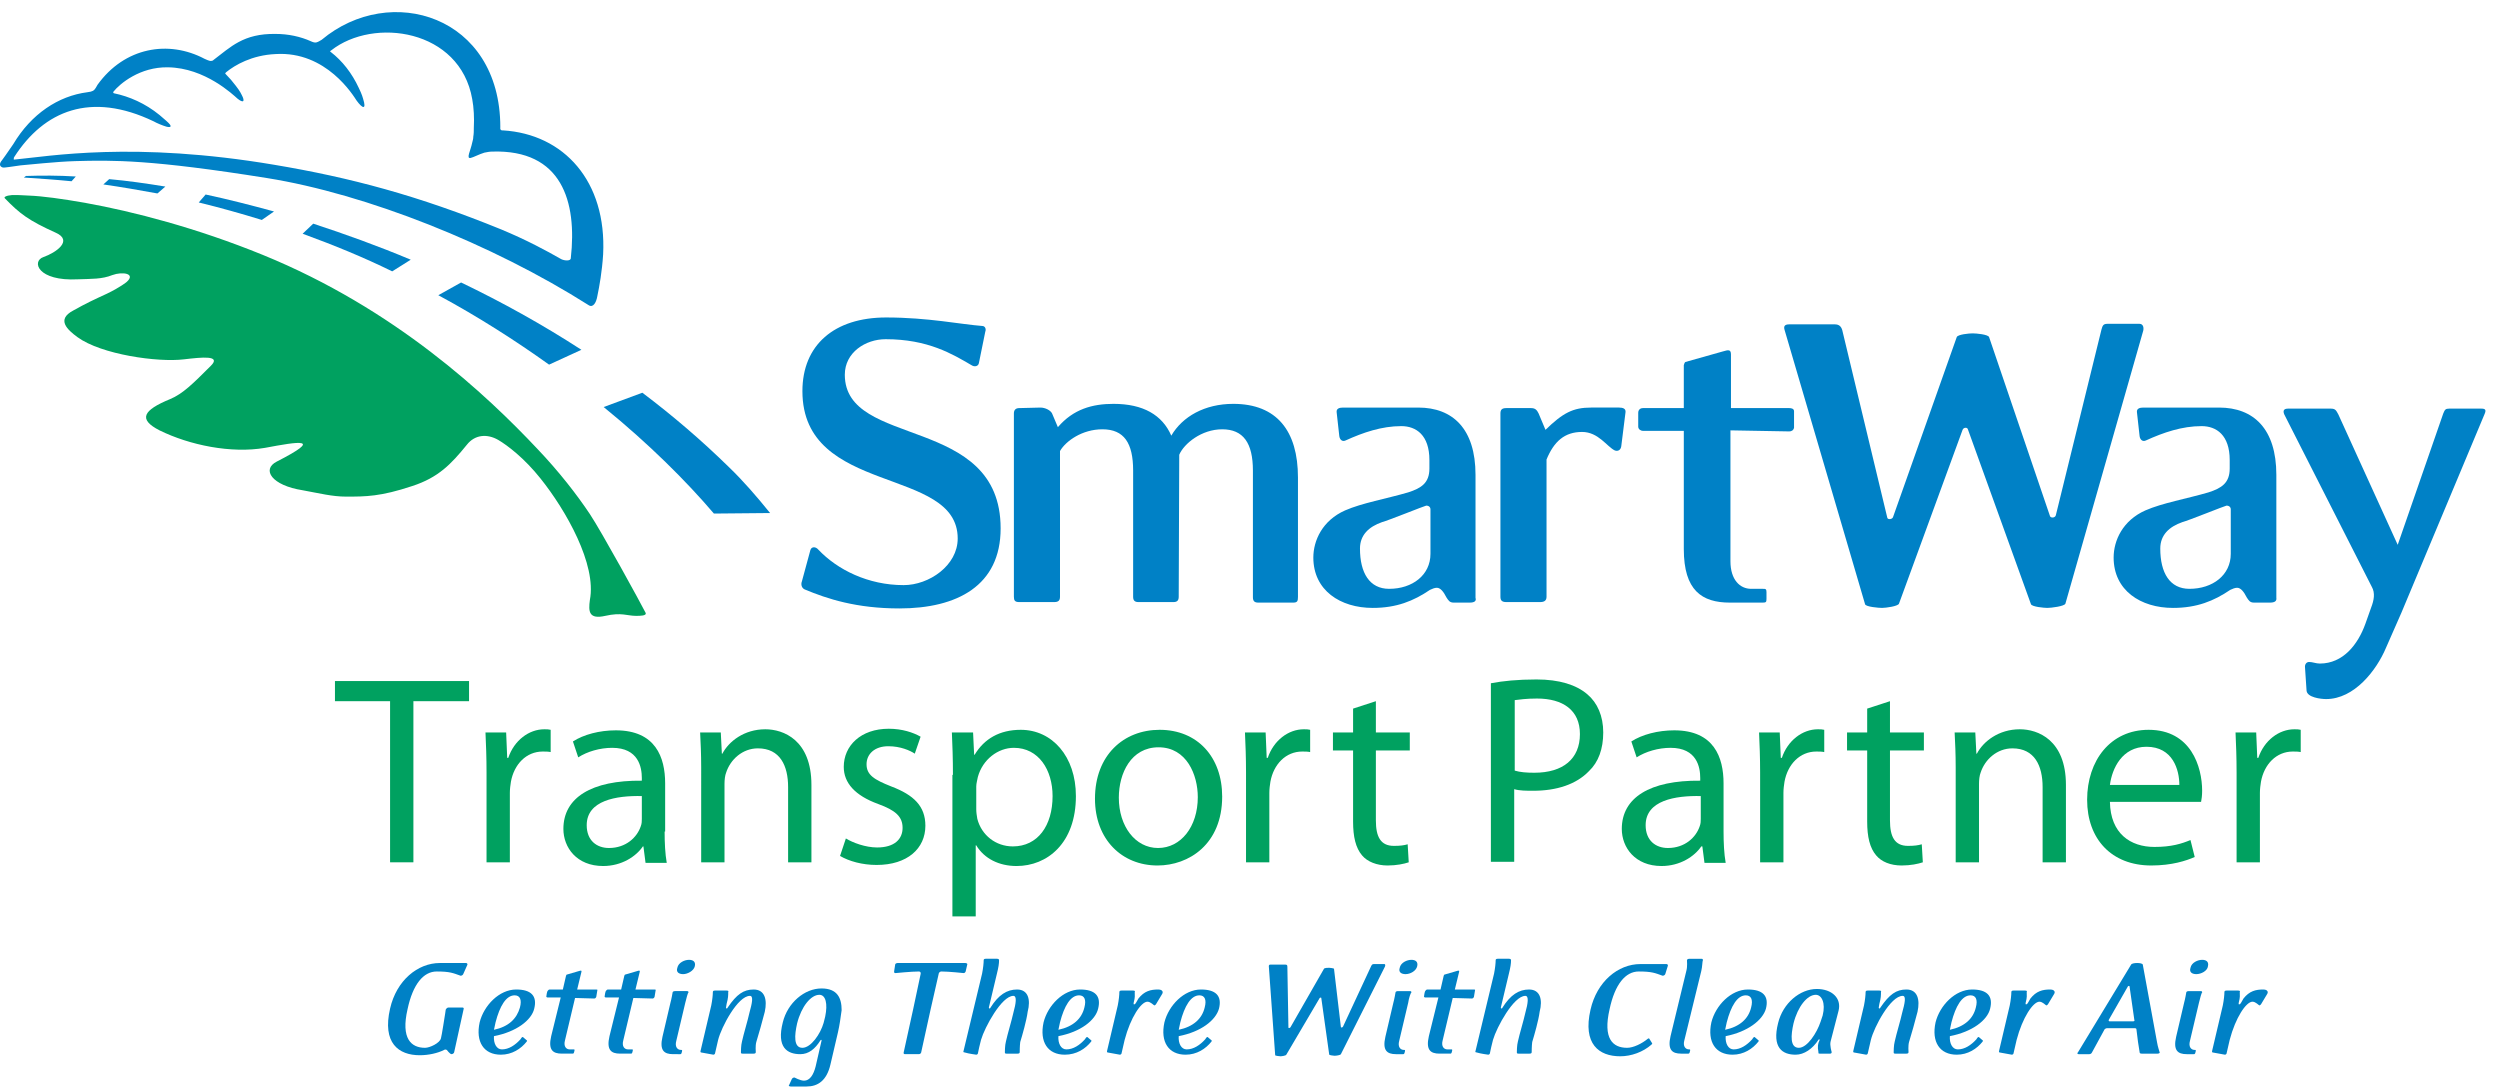 <?xml version="1.0" encoding="UTF-8"?>
<!-- Generator: Adobe Illustrator 27.8.1, SVG Export Plug-In . SVG Version: 6.00 Build 0)  -->
<svg xmlns="http://www.w3.org/2000/svg" xmlns:xlink="http://www.w3.org/1999/xlink" version="1.1" id="Layer_1" x="0px" y="0px" viewBox="0 0 471.7 205.1" style="enable-background:new 0 0 471.7 205.1;" xml:space="preserve">
<style type="text/css">
	.st0{fill:#E6B333;}
	.st1{fill:none;stroke:#E6B333;stroke-width:0.466;}
	.st2{fill:#0081C6;}
	.st3{fill:#00A160;}
	.st4{fill:#FFFFFF;}
</style>
<g>
	<path class="st2" d="M169.7,114.8c-8.1,0-13.6-1.8-17.9-3.6c-0.6-0.3-0.7-1-0.5-1.5l1.6-5.9c0.2-0.7,1-0.7,1.5-0.1   c3.6,3.8,9.4,6.7,16.1,6.7c4.8,0,10.2-3.7,10.2-8.8c0-13.7-29.3-8-29.3-27.8c0-8.7,6-13.9,15.8-13.9c7.9,0,14.1,1.3,18.1,1.6   c0.6,0,0.8,0.6,0.6,1.1l-1.2,5.9c-0.1,0.6-0.8,0.8-1.4,0.4c-3.6-2.1-8.2-4.9-16.2-4.9c-3.8,0-7.7,2.5-7.7,6.7   c0,14,29.4,7.4,29.4,29C188.8,110.5,180.6,114.8,169.7,114.8"></path>
	<path class="st2" d="M244,113.7h-6.6c-0.7,0-1-0.3-1-1V88.8c0-5.2-1.8-7.8-5.8-7.8c-3.9,0-7.2,2.7-8.1,4.8l-0.1,26.8   c0,0.7-0.3,1-1,1h-6.6c-0.7,0-1-0.3-1-1V88.8c0-5.2-1.7-7.8-5.8-7.8c-3.8,0-6.9,2.2-8,4.1v27.5c0,0.7-0.3,1-1.1,1h-6.6   c-0.8,0-1-0.3-1-1V78c0-0.7,0.4-1,1-1l4-0.1c0.9,0,1.9,0.5,2.2,1.1l1.1,2.6c2.9-3.4,6.5-4.4,10.5-4.4c5.6,0,9.2,2.1,10.9,6   c2.1-3.6,6.3-6,11.7-6c8.2,0,12.2,5.1,12.2,13.9v22.5C244.9,113.4,244.8,113.7,244,113.7"></path>
	<path class="st2" d="M277.3,113.7h-3c-0.8,0-1-0.4-1.4-1c-0.5-1-1.1-1.8-1.8-1.8c-0.4,0-0.9,0.2-1.3,0.4c-3.1,2.1-6.3,3.4-10.8,3.4   c-6.1,0-11.2-3.3-11.2-9.5c0-3.2,1.7-7,6-8.9c3.2-1.4,7.8-2.2,11.9-3.4c2.5-0.8,4-1.8,4-4.5v-1.6c0-4.7-2.5-6.4-5.3-6.4   c-3.7,0-7.2,1.2-10.5,2.7c-0.6,0.3-1.1-0.1-1.2-0.8l-0.5-4.5c-0.1-0.7,0.5-0.9,1.2-0.9h14.2c6.5,0,10.8,4,10.8,12.7v23.2   C278.6,113.4,278.2,113.7,277.3,113.7 M269.9,96.1c0-0.4-0.3-0.7-0.8-0.7c-0.2,0-7.4,2.9-8.3,3.1c-2.6,0.9-4.2,2.5-4.2,5   c0,4.6,1.8,7.6,5.5,7.6c4.4,0,7.8-2.6,7.8-6.6V96.1z"></path>
	<path class="st2" d="M305.9,84.2c-0.1,0.7-0.6,1-1.2,0.8c-1.5-0.7-3.1-3.5-6.2-3.5c-3.3,0-5.3,1.8-6.7,5.2v25.9c0,0.7-0.4,1-1.2,1   h-6.4c-0.8,0-1.1-0.3-1.1-1V78c0-0.7,0.3-1,1.1-1h4.7c0.8,0,1.1,0.4,1.4,1l1.3,3.1c3.3-3.2,5.2-4.2,8.6-4.2h5.3   c0.7,0,1.3,0.2,1.2,0.9L305.9,84.2z"></path>
	<path class="st2" d="M337.6,81.4l-11.1-0.2v24.7c0,3.5,1.8,5.2,3.9,5.2h2.2c0.5,0,0.7,0,0.7,0.6v1.3c0,0.6-0.1,0.7-0.7,0.7h-6.2   c-5.3,0-8.7-2.3-8.7-10.1V81.3H310c-0.4,0-0.9-0.3-0.9-0.8v-2.6c0-0.5,0.3-0.9,0.9-0.9h7.7v-8.1c0-0.1,0.2-0.6,0.3-0.6l7.1-2   c1-0.3,1.5-0.4,1.5,0.6V77h11c0.4,0,0.9,0.1,0.9,0.6v3.1C338.4,81.2,338,81.4,337.6,81.4"></path>
	<path class="st2" d="M389.7,113.9c-0.2,0.5-2.7,0.8-3.4,0.8c-0.6,0-2.9-0.2-3.1-0.7l-11.9-33c-0.1-0.4-0.8-0.4-1,0.1l-12,32.8   c-0.2,0.5-2.5,0.8-3.2,0.8c-0.6,0-3.1-0.2-3.2-0.7l-15.2-51.8c-0.2-0.7,0.1-1,0.9-1h8.6c0.8,0,1.2,0.4,1.4,1.1l8.5,35.4   c0.1,0.4,1,0.3,1.1-0.2l12-33.9c0.2-0.5,2.3-0.7,3-0.7c0.7,0,2.9,0.2,3.1,0.7l11.5,33.8c0.2,0.4,1,0.3,1.1-0.2l8.6-35   c0.2-0.7,0.3-1.1,1.1-1.1h6.1c0.7,0,0.9,0.8,0.6,1.6L389.7,113.9z"></path>
	<path class="st2" d="M428.3,113.7h-3c-0.8,0-1-0.4-1.4-1c-0.5-1-1.1-1.8-1.8-1.8c-0.4,0-0.9,0.2-1.3,0.4c-3.1,2.1-6.3,3.4-10.8,3.4   c-6.1,0-11.2-3.3-11.2-9.5c0-3.2,1.7-7,6-8.9c3.2-1.4,7.8-2.2,11.9-3.4c2.5-0.8,4-1.8,4-4.5v-1.6c0-4.7-2.5-6.4-5.3-6.4   c-3.7,0-7.2,1.2-10.5,2.7c-0.6,0.3-1.1-0.1-1.2-0.8l-0.5-4.5c-0.1-0.7,0.5-0.9,1.2-0.9h14.3c6.5,0,10.8,4,10.8,12.7v23.2   C429.6,113.4,429.2,113.7,428.3,113.7 M420.9,96.1c0-0.4-0.3-0.7-0.8-0.7c-0.2,0-7.4,2.9-8.3,3.1c-2.6,0.9-4.2,2.5-4.2,5   c0,4.6,1.8,7.6,5.5,7.6c4.4,0,7.8-2.6,7.8-6.6V96.1z"></path>
	<path class="st2" d="M453.1,115.6l-2.9,6.6c-1.8,4.3-6,9.7-11.3,9.7c-1,0-3.6-0.3-3.7-1.6l-0.3-4.5c0-0.5,0.3-0.9,0.8-0.9   c0.6,0,1.3,0.3,2,0.3c4.4,0,7.2-3.6,8.6-7.5l1.1-3.1c0.5-1.3,0.8-2.7,0.1-3.9l-16.5-32.5c-0.3-0.7-0.1-1.1,0.7-1.1h8.1   c0.9,0,1,0.4,1.4,1.1l11.2,24.6l8.6-24.8c0.3-0.7,0.4-0.9,1.1-0.9h6.1c0.8,0,0.9,0.3,0.6,1L453.1,115.6z"></path>
	<polygon class="st3" points="73.6,132.3 63.2,132.3 63.2,128.5 88.5,128.5 88.5,132.3 78,132.3 78,162.7 73.6,162.7  "></polygon>
	<path class="st3" d="M91.8,145.8c0-2.9-0.1-5.4-0.2-7.6h3.9l0.2,4.8h0.2c1.1-3.3,3.9-5.4,6.8-5.4c0.5,0,0.8,0,1.2,0.1v4.2   c-0.5-0.1-0.9-0.1-1.5-0.1c-3.1,0-5.4,2.4-6,5.7c-0.1,0.6-0.2,1.4-0.2,2.1v13.1h-4.4V145.8z"></path>
	<path class="st3" d="M125.4,156.9c0,2.1,0.1,4.2,0.4,5.9h-4l-0.4-3.1h-0.1c-1.3,1.9-4,3.7-7.5,3.7c-5,0-7.5-3.5-7.5-7   c0-5.9,5.3-9.2,14.8-9.1v-0.5c0-2-0.6-5.7-5.6-5.7c-2.3,0-4.7,0.7-6.4,1.8l-1-3c2-1.3,5-2.1,8.1-2.1c7.5,0,9.3,5.1,9.3,10V156.9z    M121.1,150.2c-4.8-0.1-10.4,0.8-10.4,5.5c0,2.9,1.9,4.3,4.2,4.3c3.2,0,5.3-2,6-4.1c0.2-0.5,0.2-1,0.2-1.4V150.2z"></path>
	<path class="st3" d="M132.3,144.8c0-2.6-0.1-4.6-0.2-6.6h3.9l0.2,4h0.1c1.2-2.3,4.1-4.6,8.1-4.6c3.4,0,8.7,2,8.7,10.5v14.6h-4.4   v-14.2c0-4-1.5-7.3-5.7-7.3c-2.9,0-5.2,2.1-6,4.6c-0.2,0.5-0.3,1.3-0.3,2.1v14.8h-4.4V144.8z"></path>
	<path class="st3" d="M159.6,158.2c1.3,0.8,3.7,1.7,5.9,1.7c3.3,0,4.8-1.6,4.8-3.7c0-2.1-1.3-3.3-4.6-4.5c-4.4-1.6-6.5-4-6.5-7   c0-4,3.2-7.2,8.5-7.2c2.5,0,4.6,0.7,6,1.5l-1.1,3.2c-0.9-0.6-2.7-1.4-5-1.4c-2.6,0-4.1,1.5-4.1,3.4c0,2,1.4,2.9,4.7,4.2   c4.2,1.6,6.4,3.7,6.4,7.4c0,4.3-3.4,7.4-9.2,7.4c-2.7,0-5.2-0.7-6.9-1.7L159.6,158.2z"></path>
	<path class="st3" d="M179.8,146.2c0-3.1-0.1-5.7-0.2-8h4l0.2,4.2h0.1c1.8-3,4.7-4.7,8.7-4.7c5.9,0,10.4,5,10.4,12.5   c0,8.9-5.4,13.2-11.2,13.2c-3.3,0-6.1-1.4-7.6-3.9h-0.1v13.4h-4.4V146.2z M184.2,152.7c0,0.6,0.1,1.2,0.2,1.8   c0.8,3.1,3.5,5.2,6.7,5.2c4.7,0,7.5-3.9,7.5-9.5c0-4.9-2.6-9.1-7.3-9.1c-3,0-5.9,2.2-6.8,5.5c-0.1,0.6-0.3,1.2-0.3,1.8V152.7z"></path>
	<path class="st3" d="M218.4,163.3c-6.7,0-11.8-4.9-11.8-12.6c0-8.2,5.4-13,12.2-13c7.1,0,11.8,5.1,11.8,12.6   C230.6,159.3,224.3,163.3,218.4,163.3L218.4,163.3z M218.5,160c4.3,0,7.5-4,7.5-9.6c0-4.2-2.1-9.4-7.4-9.4c-5.2,0-7.5,4.9-7.5,9.5   C211.1,155.9,214.2,160,218.5,160L218.5,160z"></path>
	<path class="st3" d="M235.1,145.8c0-2.9-0.1-5.4-0.2-7.6h3.9l0.2,4.8h0.2c1.1-3.3,3.9-5.4,6.8-5.4c0.5,0,0.8,0,1.2,0.1v4.2   c-0.5-0.1-0.9-0.1-1.5-0.1c-3.1,0-5.4,2.4-6,5.7c-0.1,0.6-0.2,1.4-0.2,2.1v13.1h-4.4V145.8z"></path>
	<path class="st3" d="M259.6,132.3v5.9h6.4v3.4h-6.4v13.2c0,3.1,0.9,4.8,3.4,4.8c1.2,0,1.9-0.1,2.6-0.3l0.2,3.4   c-0.9,0.3-2.3,0.6-4,0.6c-2,0-3.8-0.7-4.8-1.9c-1.2-1.4-1.7-3.5-1.7-6.4v-13.4h-3.8v-3.4h3.8v-4.5L259.6,132.3z"></path>
	<path class="st3" d="M281.4,128.9c2.1-0.4,4.9-0.7,8.5-0.7c4.3,0,7.5,1,9.6,2.8c1.9,1.6,3,4.1,3,7.2c0,3.1-0.9,5.6-2.7,7.3   c-2.4,2.5-6.1,3.7-10.5,3.7c-1.3,0-2.6,0-3.6-0.3v13.7h-4.4V128.9z M285.8,145.4c1,0.3,2.2,0.4,3.7,0.4c5.4,0,8.6-2.6,8.6-7.3   c0-4.5-3.2-6.7-8.1-6.7c-2,0-3.4,0.2-4.2,0.3V145.4z"></path>
	<path class="st3" d="M325.2,156.9c0,2.1,0.1,4.2,0.4,5.9h-4l-0.4-3.1H321c-1.3,1.9-4,3.7-7.5,3.7c-5,0-7.5-3.5-7.5-7   c0-5.9,5.3-9.2,14.8-9.1v-0.5c0-2-0.6-5.7-5.6-5.7c-2.3,0-4.7,0.7-6.4,1.8l-1-3c2-1.3,5-2.1,8.1-2.1c7.5,0,9.3,5.1,9.3,10V156.9z    M320.9,150.2c-4.8-0.1-10.4,0.8-10.4,5.5c0,2.9,1.9,4.3,4.2,4.3c3.2,0,5.3-2,6-4.1c0.2-0.5,0.2-1,0.2-1.4V150.2z"></path>
	<path class="st3" d="M332.1,145.8c0-2.9-0.1-5.4-0.2-7.6h3.9l0.2,4.8h0.2c1.1-3.3,3.9-5.4,6.8-5.4c0.5,0,0.8,0,1.2,0.1v4.2   c-0.5-0.1-0.9-0.1-1.5-0.1c-3.1,0-5.4,2.4-6,5.7c-0.1,0.6-0.2,1.4-0.2,2.1v13.1h-4.4V145.8z"></path>
	<path class="st3" d="M356.6,132.3v5.9h6.4v3.4h-6.4v13.2c0,3.1,0.9,4.8,3.4,4.8c1.2,0,1.9-0.1,2.6-0.3l0.2,3.4   c-0.9,0.3-2.3,0.6-4,0.6c-2.1,0-3.8-0.7-4.8-1.9c-1.2-1.4-1.7-3.5-1.7-6.4v-13.4h-3.8v-3.4h3.8v-4.5L356.6,132.3z"></path>
	<path class="st3" d="M369,144.8c0-2.6-0.1-4.6-0.2-6.6h3.9l0.2,4h0.1c1.2-2.3,4.1-4.6,8.1-4.6c3.4,0,8.7,2,8.7,10.5v14.6h-4.4   v-14.2c0-4-1.5-7.3-5.7-7.3c-2.9,0-5.2,2.1-6,4.6c-0.2,0.5-0.3,1.3-0.3,2.1v14.8H369V144.8z"></path>
	<path class="st3" d="M398.1,151.3c0.1,6,3.9,8.5,8.4,8.5c3.2,0,5.1-0.6,6.8-1.3l0.8,3.2c-1.6,0.7-4.3,1.6-8.2,1.6   c-7.5,0-12.1-5-12.1-12.4c0-7.4,4.4-13.2,11.6-13.2c8,0,10.1,7,10.1,11.5c0,0.9-0.1,1.6-0.2,2.1H398.1z M411.2,148.1   c0-2.8-1.2-7.2-6.2-7.2c-4.6,0-6.5,4.1-6.9,7.2H411.2z"></path>
	<path class="st3" d="M422,145.8c0-2.9-0.1-5.4-0.2-7.6h3.9l0.2,4.8h0.2c1.1-3.3,3.9-5.4,6.8-5.4c0.5,0,0.8,0,1.2,0.1v4.2   c-0.5-0.1-0.9-0.1-1.5-0.1c-3.1,0-5.4,2.4-6,5.7c-0.1,0.6-0.2,1.4-0.2,2.1v13.1H422V145.8z"></path>
	<path class="st2" d="M87.4,183.8c-0.1,0.2-0.3,0.3-0.5,0.3c-1.4-0.5-2-0.8-4.5-0.8c-2.5,0-4.5,2.4-5.5,7.1   c-1.3,5.6,0.7,7.3,3.3,7.3c0.9,0,2.8-0.9,3-1.8c0.1-0.2,0.8-4.7,0.8-4.7s0.1-0.6,0.1-0.7c0.1-0.2,0.3-0.4,0.5-0.4h2.7   c0.1,0,0.2,0.1,0.2,0.2l-1.8,8.2c0,0.2-0.3,0.4-0.5,0.4c-0.3,0-0.9-0.8-0.9-0.8c-0.2-0.1-0.4-0.1-0.5,0c-1.2,0.6-2.9,1-4.6,1   c-4,0-7.1-2.3-5.6-8.8c1.2-5.3,5.2-8.6,9.4-8.6h4.9c0.2,0,0.3,0.1,0.3,0.3L87.4,183.8z"></path>
	<path class="st2" d="M93.2,195.5c-0.1,1.4,0.5,2.5,1.5,2.5c1.3,0,2.5-0.8,3.5-1.9l0.2-0.3c0.1-0.1,0.2-0.2,0.3-0.1l0.7,0.6   c0.1,0.1,0,0.1,0,0.2c-1.1,1.4-2.8,2.5-4.9,2.5c-3.2,0-4.8-2.4-4-6.1c0.8-3.2,3.7-6.2,6.9-6.2c2.8,0,4,1.2,3.4,3.6   C100.3,192.5,97.4,194.7,93.2,195.5 M97.1,187.8c-1.6,0-2.8,2-3.6,5.1c-0.1,0.5-0.2,0.9-0.3,1.4c2.8-0.6,4.3-2.1,4.9-4.2   C98.5,188.6,98.1,187.8,97.1,187.8"></path>
	<path class="st2" d="M112.5,188.1c-0.1,0.2-0.2,0.3-0.4,0.3l-3.6-0.1l-1.9,8c-0.3,1.1,0.2,1.7,0.9,1.7h0.7c0.2,0,0.2,0,0.2,0.2   l-0.1,0.4c-0.1,0.2-0.1,0.2-0.3,0.2h-2c-1.7,0-2.6-0.7-2-3.3l1.8-7.3h-2.5c-0.1,0-0.3-0.1-0.2-0.3c0-0.1,0.1-0.7,0.2-0.9   c0.1-0.1,0.2-0.3,0.4-0.3h2.5l0.6-2.6c0,0,0.1-0.2,0.1-0.2l2.4-0.7c0.3-0.1,0.5-0.1,0.4,0.2l-0.8,3.3h3.6c0.1,0,0.3,0,0.2,0.2   L112.5,188.1z"></path>
	<path class="st2" d="M123.5,188.1c-0.1,0.2-0.2,0.3-0.4,0.3l-3.6-0.1l-1.9,8c-0.3,1.1,0.2,1.7,0.9,1.7h0.7c0.2,0,0.2,0,0.2,0.2   l-0.1,0.4c-0.1,0.2-0.1,0.2-0.3,0.2h-2c-1.7,0-2.6-0.7-2-3.3l1.8-7.3h-2.5c-0.1,0-0.3-0.1-0.2-0.3c0-0.1,0.1-0.7,0.2-0.9   c0.1-0.1,0.2-0.3,0.4-0.3h2.5l0.6-2.6c0,0,0.1-0.2,0.1-0.2l2.4-0.7c0.3-0.1,0.5-0.1,0.4,0.2l-0.8,3.3h3.6c0.1,0,0.3,0,0.2,0.2   L123.5,188.1z"></path>
	<path class="st2" d="M129.3,189.2l-1.7,7.2c-0.3,1.1,0.2,1.7,0.9,1.7c0.2,0,0.2,0,0.2,0.2l-0.1,0.4c-0.1,0.2-0.1,0.2-0.3,0.2H127   c-1.7,0-2.6-0.7-2-3.3l1.5-6.4c0.2-0.7,0.4-1.9,0.4-1.9c0-0.2,0.2-0.3,0.5-0.3h2.2c0.3,0,0.3,0.1,0.3,0.3   C129.8,187.2,129.5,188.4,129.3,189.2 M128.9,183.8c-0.7,0-1.4-0.3-1.1-1.2c0.2-1,1.4-1.5,2.2-1.5c0.7,0,1.3,0.3,1.1,1.2   C130.9,183.2,129.7,183.8,128.9,183.8"></path>
	<path class="st2" d="M142.7,196.6c-0.2,0.7-0.1,1.9-0.1,1.9c0,0.2-0.1,0.3-0.4,0.3h-2.1c-0.3,0-0.3-0.1-0.3-0.3c0,0,0-1.3,0.2-2   c0.3-1.4,1.1-4,1.4-5.4c0.5-1.8,0.8-3.2,0.1-3.2c-2.3,0-5.4,5.9-6,8.3l-0.6,2.6c0,0-0.1,0.2-0.3,0.2l-2.2-0.4   c-0.2,0-0.3-0.1-0.2-0.4l2-8.5c0.2-1,0.3-2,0.3-2.5c0-0.2,0.1-0.3,0.4-0.3h2.2c0.3,0,0.4,0.1,0.3,0.3c0,0.6,0,1.1-0.3,2.2L137,190   c-0.1,0.3,0.2,0.4,0.3,0.1c1.7-2.5,3-3.4,4.9-3.4c2.1,0,2.6,1.9,2.1,4.2C143.9,192.5,143.1,195.3,142.7,196.6"></path>
	<path class="st2" d="M158.1,194.8l-1.4,6c-0.7,3.1-2.4,4.2-4.5,4.2h-3c-0.2,0-0.5-0.1-0.3-0.3l0.5-1.1c0.1-0.2,0.3-0.3,0.5-0.3   c0,0,1.1,0.6,1.8,0.6c1.1,0,1.8-1.1,2.2-2.7l1.1-4.8c0.1-0.2-0.1-0.3-0.2-0.1c-1,1.6-2.2,2.6-3.8,2.6c-2.5,0-4.5-1.3-3.3-6   c0.9-3.7,4.1-6.4,7.3-6.4c3,0,3.8,1.8,3.8,4.1C158.6,192.1,158.4,193.5,158.1,194.8 M154.6,187.7c-1.6,0-3.4,2.2-4.2,5.4   c-0.5,2.2-0.7,4.6,1,4.6c1.6,0,3.4-2.6,4-4.7l0.3-1.2C156.2,189.4,155.8,187.7,154.6,187.7"></path>
	<path class="st2" d="M182.2,183.3c-0.1,0.2-0.2,0.3-0.4,0.3c0,0-2.8-0.3-4.2-0.3c-0.2,0-0.5,0.2-0.5,0.5l-1.5,6.6l-1.8,8.2   c-0.1,0.2-0.2,0.3-0.5,0.3h-2.5c-0.3,0-0.3-0.1-0.3-0.3l1.8-8.2l1.4-6.6c0.1-0.3-0.1-0.5-0.3-0.5c-1.4,0-4.4,0.3-4.4,0.3   c-0.2,0-0.3,0-0.3-0.3l0.2-1.3c0-0.2,0.3-0.3,0.5-0.3h12.7c0.2,0,0.5,0.1,0.4,0.3L182.2,183.3z"></path>
	<path class="st2" d="M192.5,196.6c-0.1,0.7-0.1,1.9-0.1,1.9c0,0.2-0.1,0.3-0.4,0.3h-2.1c-0.3,0-0.3-0.1-0.3-0.3c0,0,0-1.3,0.2-2   c0.3-1.4,1.1-4,1.4-5.4c0.5-1.8,0.7-3.2,0-3.2c-2.2,0-5.4,5.9-6.1,8.3c-0.2,0.7-0.5,2.1-0.6,2.6c0,0-0.1,0.2-0.3,0.2   c0,0-1.5-0.2-2.1-0.4c-0.3-0.1-0.4,0-0.3-0.3l3.5-14.6c0.2-1,0.3-2,0.3-2.5c0-0.2,0.1-0.3,0.4-0.3h2.1c0.3,0,0.4,0.1,0.4,0.3   c0,0.6-0.1,1.3-0.4,2.5l-1.5,6.3c-0.1,0.3,0.2,0.4,0.3,0.1c1.5-2.4,3.1-3.4,5-3.4c2.1,0,2.6,1.9,2,4.2   C193.7,192.5,192.9,195.3,192.5,196.6"></path>
	<path class="st2" d="M199.7,195.5c-0.1,1.4,0.5,2.5,1.5,2.5c1.3,0,2.5-0.8,3.5-1.9l0.2-0.3c0.1-0.1,0.2-0.2,0.3-0.1l0.7,0.6   c0.1,0.1,0,0.1,0,0.2c-1.1,1.4-2.8,2.5-5,2.5c-3.2,0-4.8-2.4-4-6.1c0.8-3.2,3.7-6.2,6.9-6.2c2.8,0,4,1.2,3.4,3.6   C206.7,192.5,203.9,194.7,199.7,195.5 M203.6,187.8c-1.6,0-2.8,2-3.6,5.1c-0.1,0.5-0.2,0.9-0.3,1.4c2.8-0.6,4.4-2.1,4.9-4.2   C205,188.6,204.6,187.8,203.6,187.8"></path>
	<path class="st2" d="M218.1,189.5c-0.1,0.1-0.2,0.2-0.3,0.2c-0.1,0-0.7-0.7-1.3-0.7c-1.2,0-3.2,3-4.3,7.2l-0.6,2.6   c0,0-0.1,0.2-0.3,0.2l-2.2-0.4c-0.2,0-0.3-0.1-0.2-0.4l2-8.5c0.2-1,0.3-2,0.3-2.5c0-0.2,0.1-0.3,0.4-0.3h2.2c0.3,0,0.4,0.1,0.3,0.3   c0,0.6,0.1,0.9-0.2,2l0,0.1c-0.1,0.2,0.1,0.3,0.3,0.1c0.3-0.4,0.4-0.7,0.6-1c1.1-1.4,2.3-1.7,3.7-1.7c0.4,0,0.7,0.1,0.8,0.3   c0.1,0.1,0.1,0.3,0,0.5L218.1,189.5z"></path>
	<path class="st2" d="M222.4,195.5c-0.1,1.4,0.5,2.5,1.5,2.5c1.3,0,2.5-0.8,3.5-1.9l0.2-0.3c0.1-0.1,0.2-0.2,0.3-0.1l0.7,0.6   c0.1,0.1,0,0.1,0,0.2c-1.1,1.4-2.8,2.5-4.9,2.5c-3.2,0-4.8-2.4-4-6.1c0.8-3.2,3.7-6.2,6.9-6.2c2.8,0,4,1.2,3.4,3.6   C229.4,192.5,226.6,194.7,222.4,195.5 M226.3,187.8c-1.6,0-2.8,2-3.6,5.1c-0.1,0.5-0.2,0.9-0.3,1.4c2.8-0.6,4.4-2.1,4.9-4.2   C227.7,188.6,227.3,187.8,226.3,187.8"></path>
	<path class="st2" d="M253,198.9c-0.1,0.2-0.9,0.3-1.2,0.3c-0.2,0-0.9-0.1-1-0.2l-1.5-10.7c0-0.1-0.2-0.1-0.3,0l-6.3,10.7   c-0.1,0.2-0.9,0.3-1.1,0.3c-0.2,0-1-0.1-1-0.2l-1.2-16.8c0-0.2,0.1-0.3,0.3-0.3h2.8c0.3,0,0.4,0.1,0.4,0.4l0.2,11.5   c0,0.1,0.3,0.1,0.4-0.1l6.3-11c0.1-0.2,0.8-0.2,1-0.2c0.2,0,0.9,0.1,0.9,0.2l1.3,11c0,0.1,0.3,0.1,0.4-0.1l5.3-11.4   c0.1-0.2,0.2-0.4,0.5-0.4h2c0.2,0,0.2,0.3,0.1,0.5L253,198.9z"></path>
	<path class="st2" d="M265.7,189.2l-1.7,7.2c-0.3,1.1,0.2,1.7,0.9,1.7c0.2,0,0.2,0,0.2,0.2l-0.1,0.4c-0.1,0.2-0.1,0.2-0.3,0.2h-1.3   c-1.7,0-2.6-0.7-2-3.3l1.5-6.4c0.2-0.7,0.4-1.9,0.4-1.9c0-0.2,0.2-0.3,0.5-0.3h2.2c0.3,0,0.3,0.1,0.3,0.3   C266.2,187.2,265.8,188.4,265.7,189.2 M265.2,183.8c-0.7,0-1.4-0.3-1.1-1.2c0.2-1,1.4-1.5,2.2-1.5c0.7,0,1.3,0.3,1.1,1.2   C267.2,183.2,266.1,183.8,265.2,183.8"></path>
	<path class="st2" d="M278.1,188.1c-0.1,0.2-0.2,0.3-0.4,0.3l-3.6-0.1l-1.9,8c-0.3,1.1,0.2,1.7,0.9,1.7h0.7c0.2,0,0.2,0,0.2,0.2   l-0.1,0.4c-0.1,0.2-0.1,0.2-0.3,0.2h-2c-1.7,0-2.6-0.7-2-3.3l1.8-7.3h-2.5c-0.1,0-0.3-0.1-0.2-0.3c0-0.1,0.1-0.7,0.2-0.9   c0.1-0.1,0.2-0.3,0.4-0.3h2.5l0.6-2.6c0,0,0.1-0.2,0.1-0.2l2.4-0.7c0.3-0.1,0.5-0.1,0.4,0.2l-0.8,3.3h3.6c0.1,0,0.3,0,0.2,0.2   L278.1,188.1z"></path>
	<path class="st2" d="M289.1,196.6c-0.1,0.7-0.1,1.9-0.1,1.9c0,0.2-0.1,0.3-0.4,0.3h-2.1c-0.3,0-0.3-0.1-0.3-0.3c0,0,0-1.3,0.2-2   c0.3-1.4,1.1-4,1.4-5.4c0.5-1.8,0.7-3.2,0-3.2c-2.2,0-5.4,5.9-6.1,8.3c-0.2,0.7-0.5,2.1-0.6,2.6c0,0-0.1,0.2-0.3,0.2   c0,0-1.5-0.2-2.1-0.4c-0.3-0.1-0.4,0-0.3-0.3l3.5-14.6c0.2-1,0.3-2,0.3-2.5c0-0.2,0.1-0.3,0.4-0.3h2.1c0.3,0,0.4,0.1,0.4,0.3   c0,0.6-0.1,1.3-0.4,2.5l-1.5,6.3c-0.1,0.3,0.2,0.4,0.3,0.1c1.5-2.4,3.1-3.4,5-3.4c2.1,0,2.6,1.9,2,4.2   C290.3,192.5,289.5,195.3,289.1,196.6"></path>
	<path class="st2" d="M314.2,183.8c-0.1,0.2-0.3,0.3-0.5,0.3c-1.4-0.5-2-0.8-4.5-0.8c-2.5,0-4.5,2.4-5.5,7.1   c-1.3,5.6,0.6,7.3,3.3,7.3c1.2,0,2.8-0.8,3.9-1.7c0.1-0.1,0.3-0.1,0.3,0l0.5,0.8c0.1,0.1,0,0.2-0.1,0.3c-1.6,1.4-3.8,2.2-5.9,2.2   c-4,0-7.1-2.3-5.6-8.8c1.2-5.3,5.2-8.6,9.4-8.6h4.9c0.2,0,0.3,0.1,0.3,0.3L314.2,183.8z"></path>
	<path class="st2" d="M321,183.2l-3.2,13.1c-0.3,1.1,0.2,1.7,0.9,1.7c0.2,0,0.2,0,0.2,0.2l-0.1,0.4c-0.1,0.2-0.1,0.2-0.3,0.2h-1.3   c-1.7,0-2.6-0.7-2-3.3l3-12.4c0.2-0.7,0.1-1.9,0.1-1.9c0-0.2,0.2-0.3,0.5-0.3h2.2c0.3,0,0.3,0.1,0.3,0.3   C321.2,181.3,321.2,182.4,321,183.2"></path>
	<path class="st2" d="M325.6,195.5c-0.1,1.4,0.5,2.5,1.5,2.5c1.3,0,2.5-0.8,3.5-1.9l0.2-0.3c0.1-0.1,0.2-0.2,0.3-0.1l0.7,0.6   c0.1,0.1,0,0.1,0,0.2c-1.1,1.4-2.8,2.5-4.9,2.5c-3.2,0-4.8-2.4-4-6.1c0.8-3.2,3.7-6.2,6.9-6.2c2.8,0,4,1.2,3.4,3.6   C332.6,192.5,329.7,194.7,325.6,195.5 M329.4,187.8c-1.6,0-2.8,2-3.6,5.1c-0.1,0.5-0.2,0.9-0.3,1.4c2.8-0.6,4.4-2.1,4.9-4.2   C330.8,188.6,330.4,187.8,329.4,187.8"></path>
	<path class="st2" d="M345.4,196.5c-0.2,0.7,0.2,2,0.2,2c0,0.2-0.1,0.3-0.3,0.3h-1.9c-0.3,0-0.3,0-0.3-0.3c-0.2-1-0.1-1.6,0.2-2.2   c0.1-0.2-0.1-0.3-0.2-0.1c-1.1,1.7-2.7,2.8-4.3,2.8c-2.5,0-4.5-1.3-3.3-6c0.9-3.7,4.1-6.4,7.3-6.4c2.8,0,4.7,1.7,4.1,4.1   L345.4,196.5z M342.6,187.7c-1.6,0-3.4,2.2-4.2,5.4c-0.5,2.2-0.7,4.6,1,4.6c1.6,0,3.4-2.8,4.1-4.9l0.4-1.2   C344.5,189.2,343.7,187.7,342.6,187.7"></path>
	<path class="st2" d="M360.2,196.6c-0.2,0.7-0.1,1.9-0.1,1.9c0,0.2-0.1,0.3-0.4,0.3h-2.1c-0.3,0-0.3-0.1-0.3-0.3c0,0,0-1.3,0.2-2   c0.3-1.4,1.1-4,1.4-5.4c0.5-1.8,0.8-3.2,0.1-3.2c-2.3,0-5.4,5.9-6,8.3l-0.6,2.6c0,0-0.1,0.2-0.3,0.2l-2.2-0.4   c-0.2,0-0.3-0.1-0.2-0.4l2-8.5c0.2-1,0.3-2,0.3-2.5c0-0.2,0.1-0.3,0.4-0.3h2.2c0.3,0,0.4,0.1,0.3,0.3c0,0.6,0,1.1-0.3,2.2l-0.1,0.6   c-0.1,0.3,0.2,0.4,0.3,0.1c1.7-2.5,3-3.4,4.9-3.4c2.1,0,2.6,1.9,2.1,4.2C361.4,192.5,360.6,195.3,360.2,196.6"></path>
	<path class="st2" d="M367.9,195.5c-0.1,1.4,0.5,2.5,1.5,2.5c1.3,0,2.5-0.8,3.5-1.9l0.2-0.3c0.1-0.1,0.2-0.2,0.3-0.1l0.7,0.6   c0.1,0.1,0,0.1,0,0.2c-1.1,1.4-2.8,2.5-4.9,2.5c-3.2,0-4.8-2.4-4-6.1c0.8-3.2,3.7-6.2,6.9-6.2c2.8,0,4,1.2,3.4,3.6   C375,192.5,372.1,194.7,367.9,195.5 M371.8,187.8c-1.6,0-2.8,2-3.6,5.1c-0.1,0.5-0.2,0.9-0.3,1.4c2.8-0.6,4.4-2.1,4.9-4.2   C373.2,188.6,372.8,187.8,371.8,187.8"></path>
	<path class="st2" d="M386.4,189.5c-0.1,0.1-0.2,0.2-0.3,0.2c-0.1,0-0.7-0.7-1.3-0.7c-1.2,0-3.2,3-4.3,7.2l-0.6,2.6   c0,0-0.1,0.2-0.3,0.2l-2.2-0.4c-0.2,0-0.3-0.1-0.2-0.4l2-8.5c0.2-1,0.3-2,0.3-2.5c0-0.2,0.1-0.3,0.4-0.3h2.2c0.3,0,0.4,0.1,0.3,0.3   c0,0.6,0.1,0.9-0.2,2l0,0.1c-0.1,0.2,0.1,0.3,0.3,0.1c0.3-0.4,0.4-0.7,0.6-1c1.1-1.4,2.3-1.7,3.7-1.7c0.4,0,0.7,0.1,0.8,0.3   c0.1,0.1,0.1,0.3,0,0.5L386.4,189.5z"></path>
	<path class="st2" d="M407.1,198.8h-3c-0.3,0-0.4-0.1-0.4-0.3c0,0-0.2-1.2-0.3-1.9l-0.3-2.4c0-0.1-0.1-0.2-0.3-0.2h-5.3   c-0.1,0-0.3,0.1-0.4,0.2l-2.4,4.4c-0.1,0.2-0.3,0.3-0.5,0.3h-2c-0.3,0-0.3-0.2-0.1-0.4l10-16.5c0.2-0.4,2.1-0.4,2.2,0l2.7,14.7   c0.1,0.7,0.5,1.9,0.5,1.9C407.5,198.7,407.3,198.8,407.1,198.8 M401.8,186.1c0-0.1-0.2-0.1-0.3,0l-3.6,6.3c-0.1,0.1,0,0.3,0.1,0.3   h4.5c0.2,0,0.3-0.1,0.2-0.3L401.8,186.1z"></path>
	<path class="st2" d="M414.9,189.2l-1.7,7.2c-0.3,1.1,0.2,1.7,0.9,1.7c0.2,0,0.2,0,0.2,0.2l-0.1,0.4c-0.1,0.2-0.1,0.2-0.3,0.2h-1.3   c-1.7,0-2.6-0.7-2-3.3l1.5-6.4c0.2-0.7,0.4-1.9,0.4-1.9c0-0.2,0.2-0.3,0.5-0.3h2.2c0.3,0,0.3,0.1,0.3,0.3   C415.4,187.2,415.1,188.4,414.9,189.2 M414.4,183.8c-0.7,0-1.4-0.3-1.1-1.2c0.2-1,1.4-1.5,2.2-1.5c0.7,0,1.3,0.3,1.1,1.2   C416.5,183.2,415.3,183.8,414.4,183.8"></path>
	<path class="st2" d="M426.6,189.5c-0.1,0.1-0.2,0.2-0.3,0.2c-0.1,0-0.7-0.7-1.3-0.7c-1.2,0-3.2,3-4.3,7.2l-0.6,2.6   c0,0-0.1,0.2-0.3,0.2l-2.2-0.4c-0.2,0-0.3-0.1-0.2-0.4l2-8.5c0.2-1,0.3-2,0.3-2.5c0-0.2,0.1-0.3,0.4-0.3h2.2c0.3,0,0.4,0.1,0.3,0.3   c0,0.6,0.1,0.9-0.2,2l0,0.1c-0.1,0.2,0.1,0.3,0.3,0.1c0.3-0.4,0.4-0.7,0.6-1c1.1-1.4,2.3-1.7,3.7-1.7c0.4,0,0.7,0.1,0.8,0.3   c0.1,0.1,0.1,0.3,0,0.5L426.6,189.5z"></path>
	<path class="st3" d="M114.2,116.2c3.1-0.7,4.1,0,5.8,0c0.8,0,2.1,0,1.8-0.6c-0.8-1.6-8.3-15.3-10.5-18.6c-2.4-3.6-5.8-8-9.9-12.3   c-9.6-10.2-26.8-26.4-51.8-36.6c-12.5-5.1-24.5-8.2-33.4-9.8C11.7,37.5,8,37,5.4,36.9c-1.3-0.1-2.4-0.1-3.1-0.1   c-1.2,0.1-1.6,0.4-1.4,0.6c2.8,2.9,4.5,4.2,9.6,6.5c3.4,1.5,0,3.8-2.3,4.6c-2.3,0.8-1.1,4.6,6.5,4.2c2.6-0.1,4.5,0,6.5-0.8   c1.9-0.7,4.5-0.3,2.7,1.3c0,0-1.2,1-3.7,2.2c-2.6,1.2-3.9,1.8-6.4,3.2c-3.2,1.7-1.1,3.6,0.8,5c4.5,3.3,15.2,4.8,20.1,4.2   c3.4-0.4,7.1-0.8,5.1,1.2c-3.4,3.4-5.3,5.3-7.7,6.3c-5.1,2.1-6.1,3.8-2,5.9c5.7,2.8,13.5,4.4,19.9,3.3c6.4-1.2,11.2-2,2.2,2.6   c-2.9,1.5-0.9,4.5,4.9,5.4c3.3,0.6,5.6,1.2,8.2,1.2c3.7,0,6.5,0,12.5-2c4.9-1.6,7.3-4.1,10.3-7.8c1.5-1.9,3.8-2.1,5.9-0.9   c1.7,1,4.9,3.4,8,7.3c4.8,6,10.6,16.2,9.3,22.9C111,115.4,111.1,116.9,114.2,116.2"></path>
	<path class="st2" d="M13.5,34.2c-3-0.3-6-0.5-9-0.7l0.4-0.3c3-0.1,6.1-0.1,9.4,0.1L13.5,34.2z"></path>
	<path class="st2" d="M29.7,36.5c-3.3-0.6-6.7-1.2-10.2-1.7l1.1-1c3.4,0.3,6.9,0.8,10.6,1.4L29.7,36.5z"></path>
	<path class="st2" d="M38.8,36.7c4.2,0.9,8.5,2,12.9,3.2l-2.3,1.6c-3.9-1.2-7.8-2.3-11.9-3.3L38.8,36.7z"></path>
	<path class="st2" d="M59.1,42.2c6.1,2,12.2,4.2,18.4,6.8L74,51.2c-5.5-2.7-10.9-4.9-16.9-7.1L59.1,42.2z"></path>
	<path class="st2" d="M87,53.3c7.7,3.7,15.3,7.9,22.7,12.7l-6.1,2.8c-6.3-4.5-13.3-9-20.9-13.1L87,53.3z"></path>
	<path class="st2" d="M121.2,74.1c5.7,4.3,11.2,9,16.4,14.1c2.6,2.5,5.2,5.5,7.7,8.6l-10.6,0.1c-5.2-6.1-12.2-13.1-20.8-20.1   L121.2,74.1z"></path>
	<path class="st2" d="M0.4,30.2c0,0,1.1-1.5,2.1-3c3.4-5.7,8.5-9.1,14-9.8c1-0.1,1.3-0.4,1.4-0.6c0.2-0.2,0.3-0.5,0.5-0.8   c5.1-7.1,13.4-8.5,20.2-4.9c0.2,0.1,0.9,0.4,1.1,0.4c0.4,0,0.5-0.1,0.6-0.2c3.2-2.4,5.6-5,11.7-4.9c2.4,0,4.7,0.5,6.7,1.4   c0.2,0.1,0.7,0.3,1,0.2c0.4-0.1,0.8-0.4,1-0.5C73.6-3.3,94.4,2.9,94.4,24c-0.1,0.7,0.4,0.6,0.5,0.6c11.5,0.7,19.6,9.6,18.9,23.4   c-0.2,3.2-0.7,6-1.1,7.9c-0.2,1.2-0.8,2.2-1.6,1.7C92.8,46,69.1,36.6,50.4,33.6c-21.9-3.5-29.1-3.4-36.2-3.2   c-3.6,0.1-9,0.7-10.3,0.8c-1.6,0.2-3.1,0.5-3.4,0.4C-0.1,31.4-0.2,30.9,0.4,30.2 M2.8,30.1c6.4-0.6,22.4-3.5,49,1   c14.3,2.4,27.1,5.8,42.8,12.2c4.8,2,8.5,4,11.3,5.6c0.6,0.3,1.8,0.4,1.8-0.2c1.2-10.7-1.7-20.5-14.8-20.1c-0.5,0-1,0.1-1.5,0.2   c-1,0.3-2.1,0.9-2.6,1c-0.9,0.2,0-1.4,0.3-2.9c0.1-0.4,0.2-0.7,0.2-1.1c0.1-0.6,0.1-1.1,0.1-1.7c0.1-1.8,0-3.8-0.3-5.4   C86.8,5.5,70.5,3.2,62.5,9.5c0,0-0.2,0.1-0.2,0.2c0,0.1,0.1,0.1,0.1,0.1c2.2,1.7,4,4,5.3,6.8c0.6,1.2,0.8,2,0.8,2   c0.7,2.2-0.1,1.9-1.2,0.4c-0.6-0.9-5.7-9.4-15.3-8.8c-4.5,0.2-7.7,2.1-9.3,3.4c0,0-0.1,0.1-0.2,0.2c0,0.1,0,0.1,0.1,0.2   c0.7,0.7,1.3,1.4,1.9,2.2c0.8,1,1.1,1.7,1.1,1.7c0.7,1.3,0.3,1.6-0.8,0.7c-0.8-0.7-6.1-5.8-13.1-5.9c-5.3-0.1-9.1,3.1-10.3,4.6   c-0.1,0.1,0,0.3,0.1,0.3c2.9,0.6,5.9,1.9,8.6,4.1c1.1,0.9,1.7,1.5,1.7,1.5c0.7,0.7,0.4,0.9-0.4,0.7c-0.7-0.2-1.9-0.7-2.4-1   c-11.9-5.7-20.7-2-26.3,6.7l-0.1,0.2C2.7,29.8,2.4,30.2,2.8,30.1"></path>
</g>
</svg>
